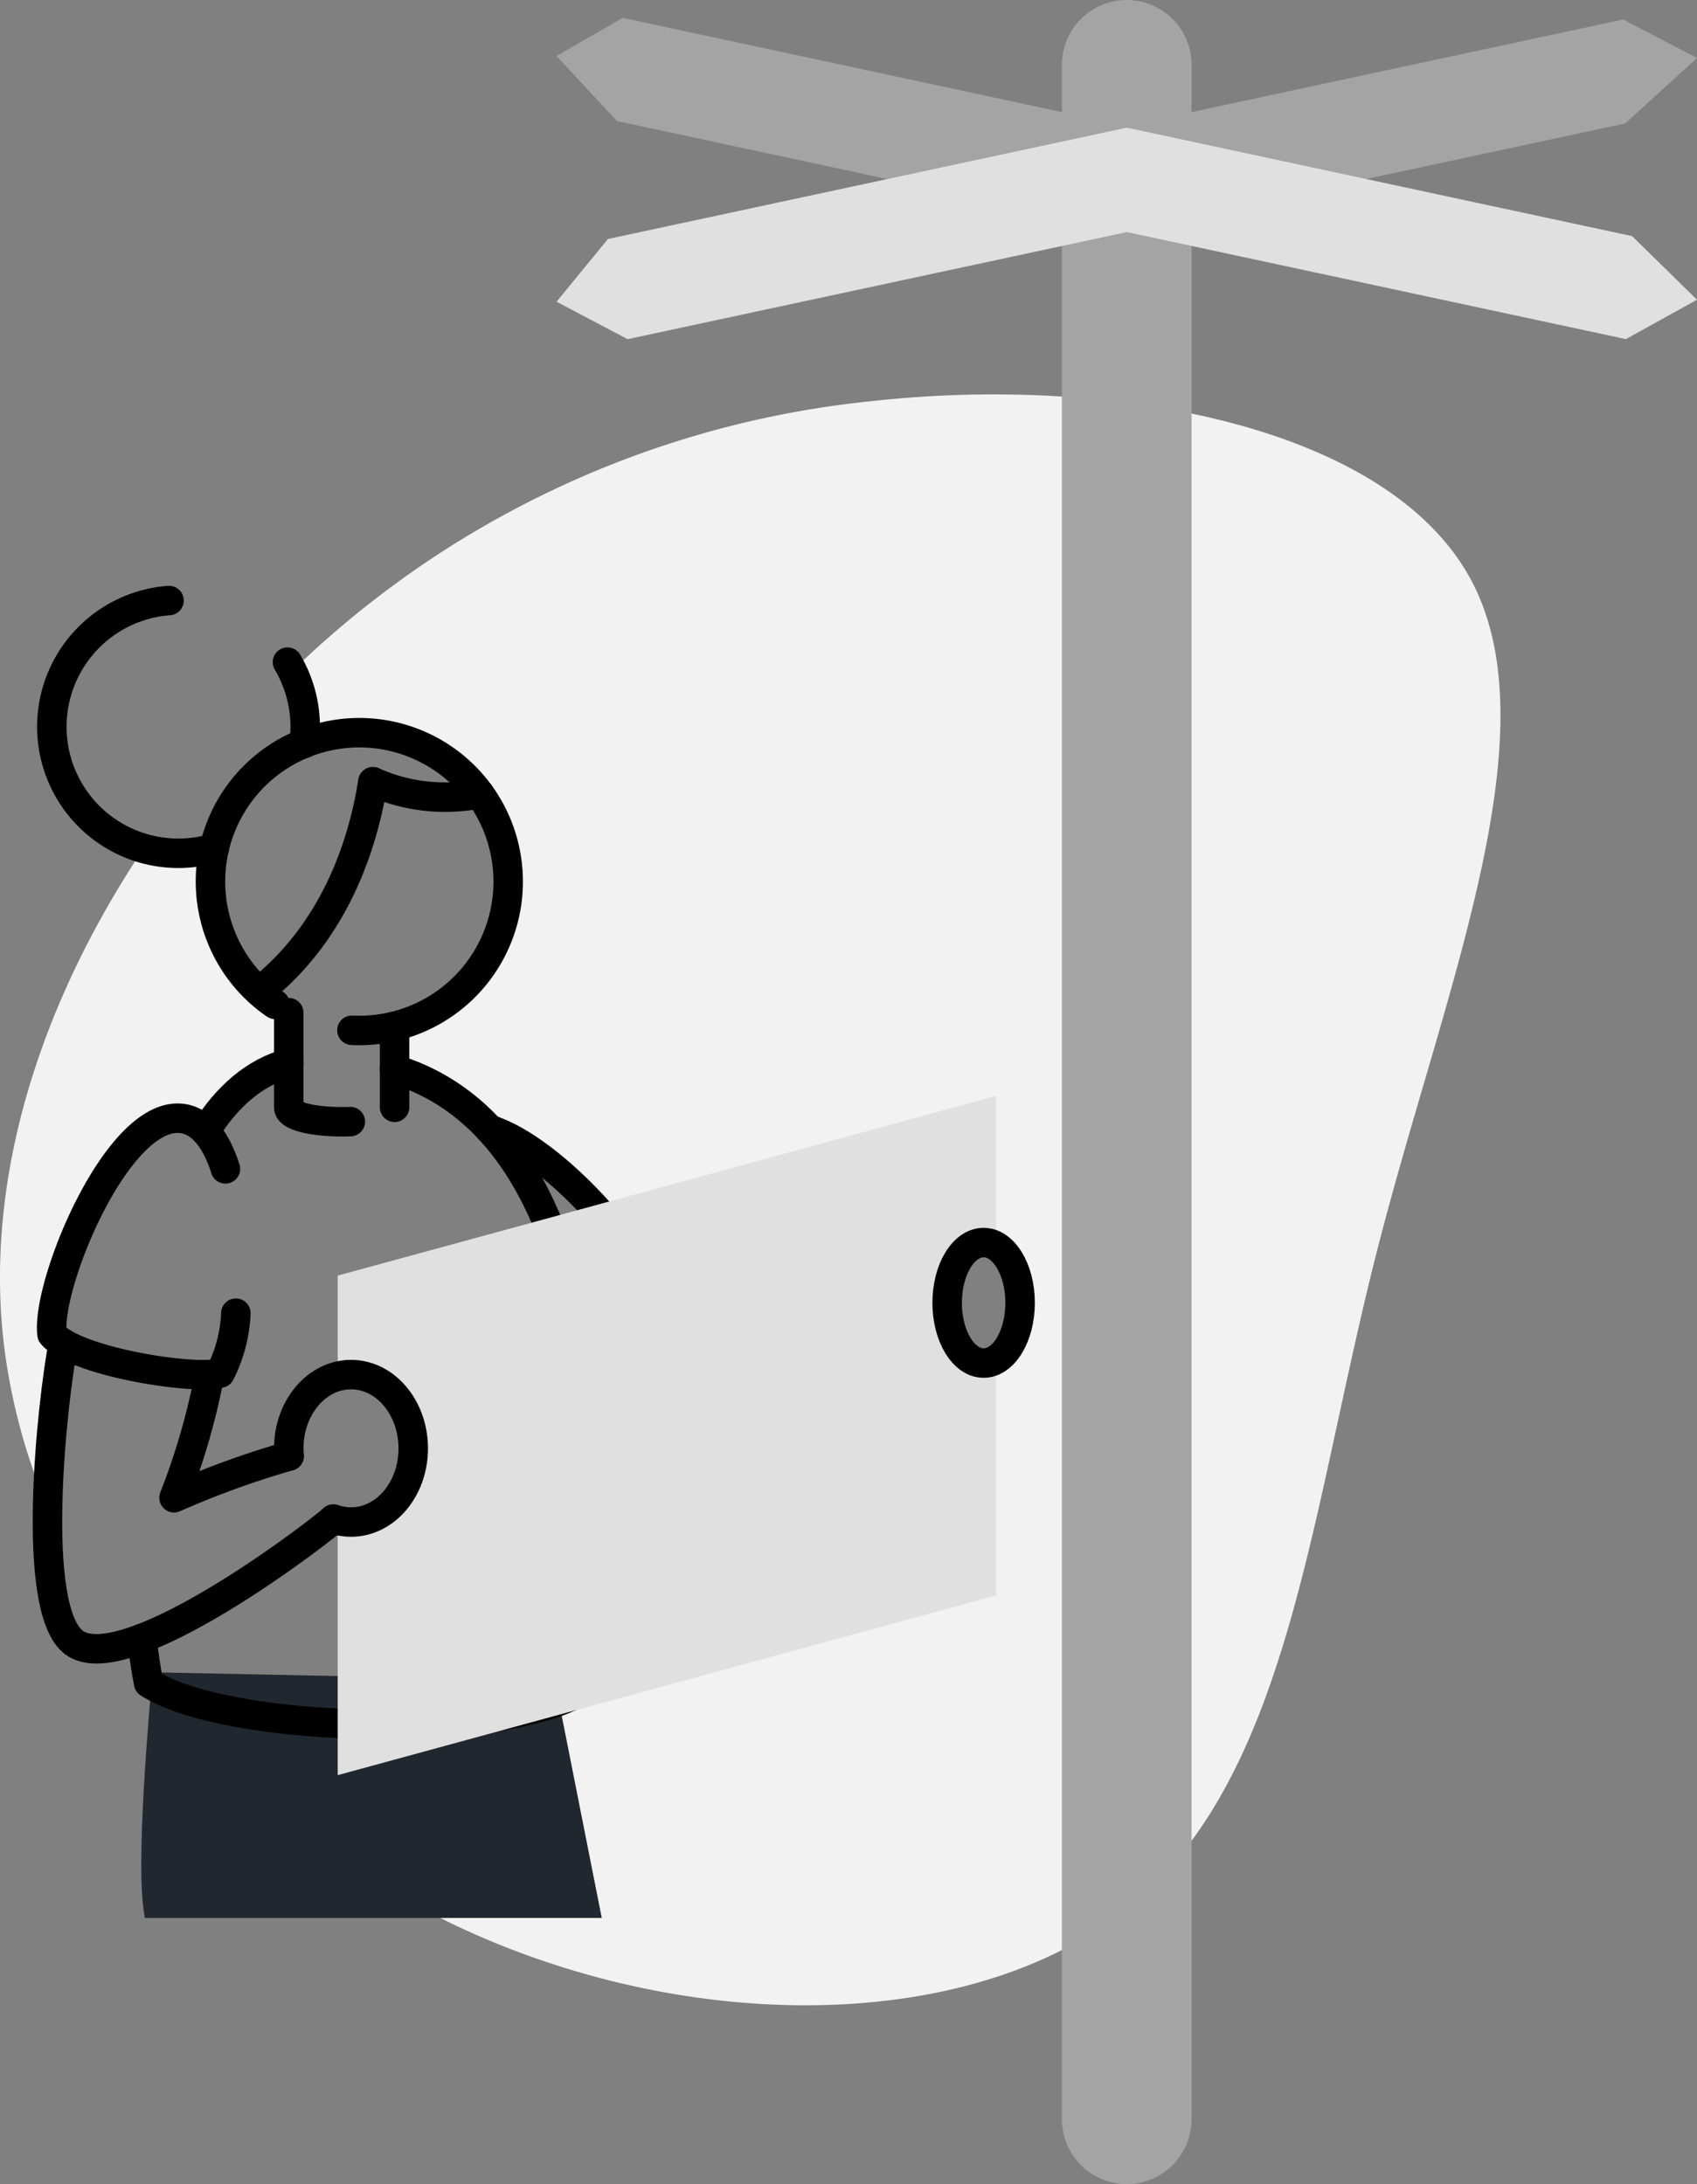 <svg xmlns="http://www.w3.org/2000/svg" width="143.96" height="185.256" viewBox="0 0 143.96 185.256">
  <rect x="0" y="0" width="143.96" height="185.256" fill="#808080" stroke="none"/>
  <defs>
    <style>
      .cls-1 {
        fill: #f2f2f2;
      }

      .cls-2 {
        fill: #a4a4a4;
      }

      .cls-3 {
        fill: #21272f;
      }

      .cls-4, .cls-5 {
        fill: none;
        stroke-linecap: round;
        stroke-linejoin: round;
      }

      .cls-4 {
        stroke: #000;
        stroke-width: 2.5px;
      }

      .cls-5 {
        stroke: #a4a4a4;
        stroke-width: 11px;
      }

      .cls-6 {
        fill: #e0e0e0;
      }
    </style>
  </defs>
  <g id="Layer_2" data-name="Layer 2" transform="translate(0 1.516)">
    <g id="vector" transform="translate(0)">
      <path id="Path_89" data-name="Path 89" class="cls-1" d="M171.958,162.467c-6.993-13.081-30.367-17.47-50.864-15.2a82.479,82.479,0,0,0-49.161,22.889,10.694,10.694,0,0,1,1.089,4.722,10.887,10.887,0,0,1-.1,1.42,12.628,12.628,0,1,1,7.69,23.988v3.649a18.071,18.071,0,0,1,8.069,5.11c5.5,1.742,13.146,10.668,13.573,13.74-.605,1-3.081,3-5.767,4.677a90.708,90.708,0,0,1-.3,29.336c-6.928,3.893-28.739,3.457-35.924-.494a72.788,72.788,0,0,0,25.519,20.248c20.013,9.477,44.506,9.205,57.646-2,13.142-11.171,14.927-33.244,20.529-55.194S178.921,175.576,171.958,162.467Zm-41.367,66.391c-1.707,0-3.094-2.288-3.094-5.11s1.387-5.112,3.094-5.112,3.094,2.288,3.094,5.112-1.387,5.11-3.1,5.11Z" transform="translate(-47.146 -114.758)"/>
      <path id="Path_90" data-name="Path 90" class="cls-1" d="M5.362,365.427a3.89,3.89,0,0,1-.958-.758c-.551-4.137,5.624-19.246,11.158-18.288a3.3,3.3,0,0,1,1.848,1.049c1.831-2.911,4.156-4.986,7.08-5.778v-4.267a12.628,12.628,0,0,1-6.314-13.965,10.721,10.721,0,0,1-6,.024C3.6,336.289-1.59,351.48.424,366.322a51.817,51.817,0,0,0,3.6,13.035A95.923,95.923,0,0,1,5.362,365.427Z" transform="translate(0.009 -253.005)"/>
      <path id="Path_91" data-name="Path 91" class="cls-1" d="M48.05,631.868c.653.949,1.346,1.883,2.06,2.8-.176-.98-.342-2.1-.488-3.32C49.078,631.555,48.553,631.731,48.05,631.868Z" transform="translate(-37.587 -493.893)"/>
      <path id="Path_92" data-name="Path 92" class="cls-2" d="M481.3,9.455,439.01,18.528V9.673L481.121.64,487.387,3.9Z" transform="translate(-343.427 -0.501)"/>
      <path id="Path_93" data-name="Path 93" class="cls-2" d="M265.2,9.173,222.439,0,216.82,3.233l5.129,5.517L265.2,18.027Z" transform="translate(-169.612)"/>
      <path id="Path_94" data-name="Path 94" class="cls-3" d="M55.983,644.53c-.218,3.015-1.524,16.638-.631,20.838H94.105l-3.986-20.137Z" transform="translate(-43.057 -504.203)"/>
      <path id="Path_95" data-name="Path 95" class="cls-4" d="M190.8,433.07c5.5,1.742,13.146,10.668,13.573,13.74" transform="translate(-149.257 -338.782)"/>
      <line id="Line_3" data-name="Line 3" class="cls-5" y2="174.256" transform="translate(95.583 3.984)"/>
      <path id="Path_96" data-name="Path 96" class="cls-4" d="M76.7,409.59c20.958,6.4,17.217,45.656,15.578,52.864-7.1,3.991-29.86,3.433-36.444-.8-.218-1.089-.4-2.364-.575-3.784" transform="translate(-43.227 -320.414)"/>
      <path id="Path_97" data-name="Path 97" class="cls-4" d="M80,412.938c1.831-2.913,4.158-4.986,7.082-5.778" transform="translate(-62.58 -318.513)"/>
      <path id="Path_98" data-name="Path 98" class="cls-4" d="M77.563,535.451a76.425,76.425,0,0,0-9.763,3.54,58.329,58.329,0,0,0,3.02-10.451" transform="translate(-53.037 -413.467)"/>
      <path id="Path_99" data-name="Path 99" class="cls-4" d="M19.822,516.36c-.951,4.973-2.878,22.525.9,25.375,4.076,3.076,19-7.925,22.018-10.451" transform="translate(-14.453 -403.938)"/>
      <path id="Path_100" data-name="Path 100" class="cls-6" d="M265.2,51.635l-42.344,9.083-6.031-3.177,4.361-5.319L265.2,42.78Z" transform="translate(-169.612 -33.466)"/>
      <path id="Path_101" data-name="Path 101" class="cls-6" d="M481.879,51.976l-42.869-9.2v8.855l42.346,9.083,6.031-3.342Z" transform="translate(-343.427 -33.466)"/>
      <path id="Path_102" data-name="Path 102" class="cls-4" d="M112,251a10.766,10.766,0,0,1,1.411,6.906" transform="translate(-87.613 -196.352)"/>
      <path id="Path_103" data-name="Path 103" class="cls-4" d="M33.988,247.995A10.734,10.734,0,1,1,30.141,227" transform="translate(-15.802 -177.578)"/>
      <path id="Path_104" data-name="Path 104" class="cls-4" d="M87.5,301.529a12.628,12.628,0,1,1,7.132,2.21c-.218,0-.418,0-.625-.015" transform="translate(-64.154 -217.851)"/>
      <path id="Path_105" data-name="Path 105" class="cls-4" d="M100.93,315.394c6.329-4.986,8.789-12.264,9.66-17.794" transform="translate(-78.954 -232.807)"/>
      <path id="Path_106" data-name="Path 106" class="cls-4" d="M145.3,297.6a14.964,14.964,0,0,0,6.138,1.306,15.124,15.124,0,0,0,2.914-.283" transform="translate(-113.663 -232.807)"/>
      <path id="Path_107" data-name="Path 107" class="cls-4" d="M117.725,396.8c-2.46.1-5.225-.314-5.225-1.206V387.56" transform="translate(-88.005 -303.181)"/>
      <path id="Path_108" data-name="Path 108" class="cls-4" d="M153.74,392.84v6.878" transform="translate(-120.266 -307.311)"/>
      <path id="Path_109" data-name="Path 109" class="cls-4" d="M35.732,445.216A12.366,12.366,0,0,1,34.4,450.3c-2.21.612-12.251-.941-14.261-3.29-.551-4.137,5.624-19.246,11.158-18.288,1.661.285,2.811,1.959,3.549,4.254" transform="translate(-15.723 -335.348)"/>
      <path id="Path_110" data-name="Path 110" class="cls-6" d="M186.366,442.658c-1.707,0-3.094-2.288-3.094-5.11s1.387-5.112,3.094-5.112a2.048,2.048,0,0,1,1.043.3V420L131.57,435.24V443.8a4.46,4.46,0,0,1,1.134-.146c2.915,0,5.282,2.8,5.282,6.251s-2.367,6.235-5.282,6.235A4.462,4.462,0,0,1,131.57,456v21.611l55.839-15.24V442.36A2.026,2.026,0,0,1,186.366,442.658Z" transform="translate(-102.923 -328.558)"/>
      <ellipse id="Ellipse_2" data-name="Ellipse 2" class="cls-4" cx="3.094" cy="5.11" rx="3.094" ry="5.11" transform="translate(80.349 103.88)"/>
      <path id="Path_111" data-name="Path 111" class="cls-4" d="M112.538,535.474c-.017-.218-.028-.435-.028-.653,0-3.453,2.367-6.251,5.284-6.251s5.273,2.806,5.273,6.259-2.358,6.244-5.273,6.244a4.52,4.52,0,0,1-1.5-.253" transform="translate(-88.012 -413.49)"/>
    </g>
  </g>
</svg>

